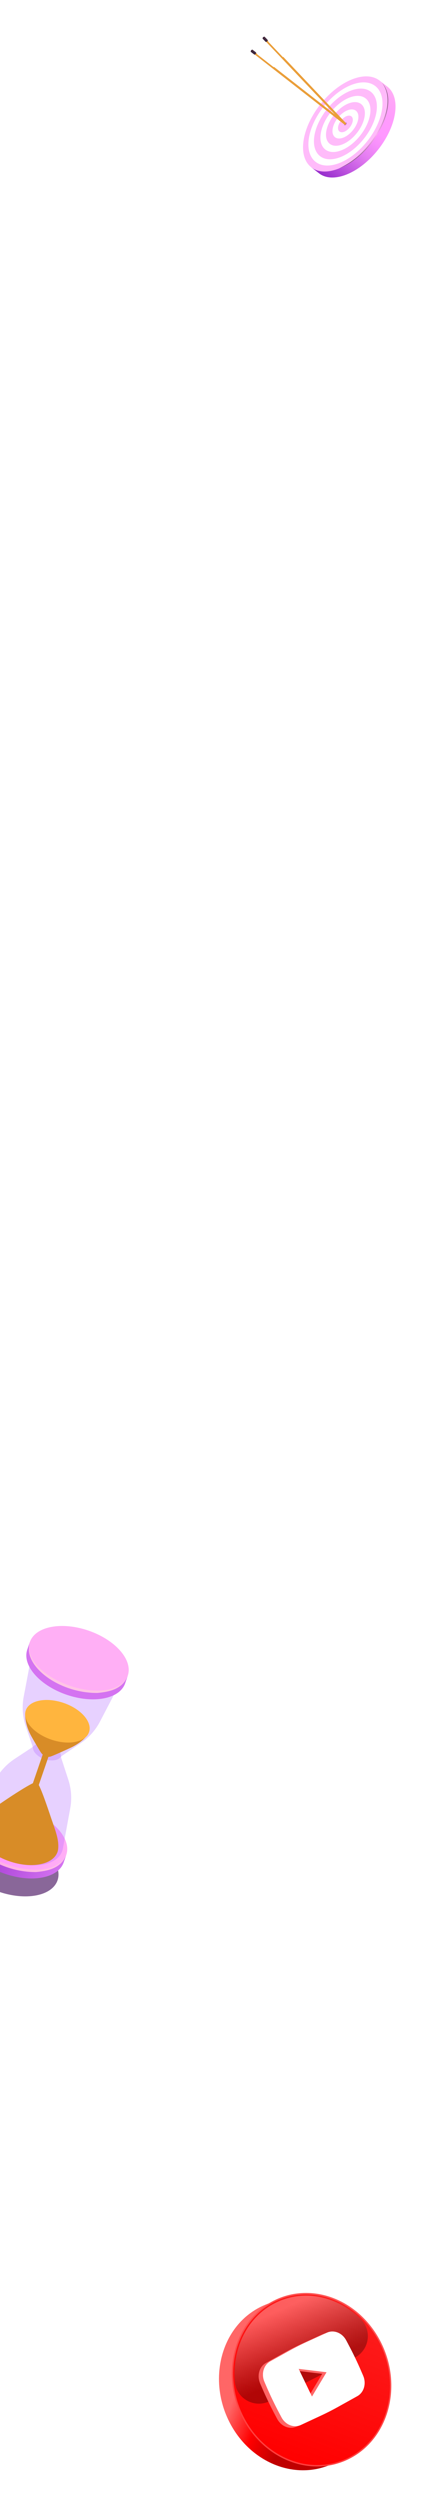 <svg width="143" height="846" viewBox="0 0 143 846" fill="none" xmlns="http://www.w3.org/2000/svg">
<g clip-path="url(#clip0_137_965)">
<path d="M90.697 779.607C89.821 779.929 88.954 780.307 88.103 780.741C87.832 780.878 87.566 781.024 87.302 781.171C87.237 781.209 87.173 781.243 87.107 781.28C86.847 781.429 86.588 781.58 86.334 781.74C86.322 781.745 86.313 781.755 86.301 781.76C86.057 781.913 85.816 782.073 85.577 782.231C85.516 782.272 85.457 782.312 85.397 782.355C85.154 782.524 84.912 782.695 84.674 782.869C84.656 782.883 84.637 782.897 84.619 782.911C84.397 783.078 84.179 783.246 83.963 783.42C83.906 783.464 83.853 783.51 83.796 783.555C83.569 783.741 83.343 783.929 83.125 784.122C83.104 784.143 83.081 784.164 83.059 784.182C82.858 784.359 82.661 784.543 82.466 784.729C82.414 784.777 82.362 784.827 82.313 784.877C82.105 785.079 81.897 785.284 81.697 785.492C81.691 785.497 81.683 785.504 81.678 785.511C81.606 785.584 81.539 785.661 81.468 785.736C81.398 785.812 81.325 785.888 81.254 785.964C81.177 786.048 81.102 786.133 81.026 786.219C80.956 786.297 80.887 786.374 80.819 786.451C80.745 786.536 80.672 786.624 80.601 786.711C80.532 786.791 80.466 786.869 80.398 786.952C80.327 787.038 80.255 787.128 80.185 787.217C80.12 787.298 80.055 787.379 79.989 787.461C79.92 787.552 79.849 787.644 79.78 787.735C79.718 787.818 79.655 787.898 79.593 787.98C79.525 788.074 79.457 788.167 79.39 788.263C79.332 788.347 79.27 788.429 79.211 788.513C79.144 788.609 79.081 788.706 79.014 788.801C78.957 788.884 78.899 788.968 78.843 789.053C78.778 789.151 78.715 789.25 78.652 789.35C78.597 789.435 78.542 789.52 78.489 789.604C78.426 789.703 78.367 789.804 78.306 789.902C78.252 789.989 78.2 790.076 78.146 790.163C78.085 790.261 78.032 790.362 77.972 790.463C77.919 790.552 77.866 790.642 77.816 790.733C77.76 790.835 77.704 790.936 77.649 791.04C77.599 791.131 77.55 791.219 77.501 791.312C77.445 791.42 77.391 791.526 77.337 791.632C77.292 791.721 77.246 791.81 77.201 791.899C77.148 792.008 77.095 792.116 77.043 792.227C77 792.315 76.957 792.403 76.915 792.493C76.859 792.609 76.808 792.728 76.756 792.844C76.719 792.927 76.679 793.01 76.643 793.095C76.592 793.214 76.541 793.333 76.49 793.454C76.454 793.539 76.417 793.621 76.384 793.707C76.334 793.828 76.287 793.951 76.239 794.071C76.205 794.155 76.171 794.239 76.138 794.325C76.138 794.325 76.138 794.325 76.137 794.328C76.136 794.331 76.135 794.335 76.135 794.34C76.019 794.641 75.911 794.945 75.805 795.25C75.786 795.311 75.763 795.371 75.744 795.431C75.642 795.732 75.547 796.035 75.453 796.341C75.434 796.398 75.419 796.455 75.404 796.514C75.315 796.814 75.232 797.112 75.153 797.416C75.148 797.44 75.141 797.463 75.136 797.487C75.055 797.803 74.98 798.122 74.909 798.442C74.895 798.509 74.881 798.575 74.867 798.642C74.799 798.958 74.737 799.274 74.679 799.593C74.669 799.644 74.662 799.697 74.652 799.748C74.6 800.049 74.552 800.353 74.508 800.655C74.503 800.699 74.494 800.741 74.489 800.784C74.445 801.109 74.406 801.434 74.37 801.76C74.363 801.829 74.355 801.899 74.349 801.97C74.316 802.298 74.287 802.626 74.265 802.957C74.264 802.969 74.263 802.978 74.263 802.989C74.26 803.026 74.26 803.064 74.258 803.101C74.242 803.349 74.23 803.599 74.22 803.848C74.218 803.928 74.215 804.007 74.212 804.088C74.203 804.374 74.199 804.662 74.198 804.948C74.199 804.956 74.197 804.965 74.198 804.972C74.199 805.269 74.204 805.563 74.211 805.862C74.213 805.941 74.216 806.022 74.219 806.103C74.228 806.351 74.24 806.599 74.255 806.847C74.258 806.903 74.26 806.957 74.263 807.014C74.283 807.31 74.305 807.605 74.333 807.902C74.34 807.974 74.348 808.047 74.355 808.118C74.379 808.357 74.405 808.598 74.435 808.838C74.444 808.913 74.452 808.986 74.463 809.061C74.502 809.357 74.543 809.654 74.591 809.951C74.6 810.002 74.609 810.053 74.616 810.105C74.657 810.358 74.701 810.611 74.751 810.863C74.765 810.945 74.782 811.025 74.796 811.107C74.854 811.402 74.915 811.699 74.983 811.993C74.984 811.997 74.986 812 74.985 812.005C75.053 812.305 75.125 812.602 75.203 812.9C75.223 812.981 75.245 813.062 75.267 813.143C75.334 813.39 75.401 813.64 75.473 813.888C75.489 813.942 75.503 813.999 75.519 814.052C75.606 814.346 75.698 814.639 75.794 814.934C75.818 815.006 75.843 815.08 75.867 815.152C75.945 815.389 76.028 815.626 76.115 815.863C76.142 815.936 76.166 816.01 76.193 816.083C76.302 816.375 76.412 816.666 76.531 816.957C76.553 817.007 76.574 817.061 76.594 817.112C76.696 817.358 76.799 817.603 76.906 817.849C76.941 817.927 76.977 818.007 77.011 818.085C77.141 818.376 77.274 818.669 77.414 818.958C83.942 832.53 98.441 839.048 110.838 834.489L115.661 832.716C103.266 837.274 88.766 830.754 82.237 817.185C82.097 816.896 81.965 816.606 81.834 816.313C81.799 816.233 81.764 816.155 81.729 816.077C81.62 815.832 81.519 815.586 81.417 815.34C81.395 815.29 81.374 815.236 81.354 815.184C81.237 814.893 81.125 814.603 81.016 814.31C80.989 814.237 80.965 814.163 80.937 814.09C80.851 813.854 80.77 813.616 80.689 813.38C80.666 813.308 80.641 813.234 80.617 813.162C80.521 812.867 80.429 812.573 80.342 812.28C80.326 812.226 80.31 812.171 80.296 812.116C80.224 811.868 80.154 811.619 80.09 811.37C80.068 811.29 80.048 811.208 80.026 811.127C79.95 810.829 79.876 810.532 79.808 810.233C79.806 810.228 79.805 810.226 79.805 810.22C79.74 809.926 79.677 809.63 79.619 809.334C79.602 809.254 79.588 809.172 79.572 809.089C79.525 808.835 79.479 808.584 79.438 808.33C79.428 808.28 79.419 808.229 79.412 808.174C79.364 807.877 79.322 807.58 79.284 807.284C79.275 807.209 79.267 807.135 79.255 807.061C79.226 806.821 79.2 806.58 79.176 806.341C79.168 806.268 79.161 806.197 79.153 806.123C79.126 805.828 79.103 805.531 79.084 805.237C79.081 805.181 79.079 805.127 79.076 805.07C79.061 804.822 79.049 804.574 79.04 804.326C79.037 804.245 79.035 804.166 79.031 804.085C79.023 803.789 79.017 803.493 79.019 803.196C79.018 803.188 79.02 803.179 79.019 803.171C79.019 802.882 79.026 802.596 79.033 802.311C79.035 802.23 79.038 802.149 79.041 802.071C79.051 801.822 79.063 801.572 79.078 801.324C79.082 801.276 79.083 801.229 79.086 801.18C79.108 800.849 79.137 800.521 79.169 800.193C79.177 800.124 79.184 800.055 79.191 799.983C79.227 799.657 79.265 799.332 79.31 799.008C79.315 798.964 79.323 798.919 79.329 798.878C79.373 798.576 79.421 798.272 79.473 797.971C79.483 797.92 79.49 797.867 79.5 797.816C79.558 797.497 79.62 797.181 79.687 796.865C79.701 796.798 79.716 796.732 79.73 796.665C79.801 796.345 79.875 796.026 79.957 795.71C79.962 795.686 79.969 795.663 79.974 795.639C80.054 795.337 80.136 795.037 80.225 794.737C80.243 794.679 80.258 794.62 80.273 794.564C80.365 794.259 80.463 793.955 80.564 793.654C80.584 793.594 80.607 793.534 80.626 793.473C80.731 793.168 80.839 792.862 80.955 792.563C80.958 792.557 80.959 792.553 80.962 792.547C80.995 792.461 81.028 792.377 81.062 792.293C81.11 792.173 81.157 792.05 81.207 791.929C81.241 791.845 81.28 791.76 81.314 791.676C81.365 791.557 81.415 791.436 81.466 791.317C81.502 791.232 81.542 791.149 81.579 791.066C81.631 790.95 81.683 790.833 81.738 790.715C81.78 790.625 81.823 790.537 81.866 790.45C81.919 790.341 81.971 790.23 82.024 790.121C82.069 790.032 82.115 789.943 82.16 789.854C82.214 789.748 82.268 789.642 82.324 789.534C82.372 789.444 82.422 789.353 82.472 789.263C82.528 789.161 82.583 789.057 82.639 788.955C82.689 788.864 82.742 788.774 82.796 788.685C82.853 788.585 82.909 788.485 82.969 788.385C83.02 788.296 83.075 788.211 83.129 788.124C83.19 788.026 83.251 787.924 83.312 787.826C83.365 787.742 83.42 787.657 83.475 787.572C83.538 787.472 83.603 787.372 83.667 787.275C83.722 787.19 83.78 787.106 83.837 787.024C83.903 786.925 83.967 786.831 84.034 786.735C84.093 786.651 84.155 786.569 84.213 786.485C84.281 786.392 84.348 786.296 84.416 786.202C84.478 786.12 84.54 786.037 84.603 785.957C84.672 785.866 84.74 785.773 84.812 785.683C84.877 785.599 84.943 785.52 85.007 785.437C85.077 785.348 85.147 785.259 85.221 785.171C85.286 785.09 85.355 785.013 85.423 784.93C85.496 784.843 85.567 784.756 85.641 784.671C85.708 784.592 85.778 784.517 85.848 784.439C85.924 784.353 85.999 784.267 86.076 784.183C86.146 784.106 86.22 784.032 86.29 783.956C86.367 783.875 86.442 783.792 86.52 783.714C86.722 783.503 86.927 783.299 87.136 783.099C87.188 783.048 87.24 783 87.29 782.951C87.484 782.766 87.682 782.584 87.882 782.404C87.903 782.384 87.926 782.362 87.948 782.344C88.169 782.15 88.392 781.963 88.619 781.777C88.675 781.73 88.729 781.686 88.786 781.642C89.002 781.468 89.219 781.298 89.442 781.133C89.46 781.119 89.479 781.105 89.498 781.091C89.734 780.915 89.976 780.744 90.219 780.575C90.28 780.534 90.339 780.494 90.399 780.451C90.637 780.29 90.878 780.13 91.124 779.98C91.135 779.975 91.144 779.965 91.156 779.96C91.409 779.803 91.667 779.65 91.929 779.5C91.995 779.463 92.058 779.426 92.125 779.391C92.388 779.244 92.655 779.1 92.925 778.96C93.564 778.635 94.211 778.341 94.864 778.078C95.082 777.989 95.299 777.905 95.519 777.827L90.696 779.599L90.697 779.607Z" fill="url(#paint0_linear_137_965)"/>
<path d="M117.293 832.554C104.271 838.355 88.679 831.696 81.799 817.391C74.709 802.657 79.602 785.233 92.706 778.549C93.085 778.356 93.475 778.171 93.861 777.999C106.883 772.198 122.474 778.861 129.356 793.165C136.446 807.898 131.55 825.322 118.446 832.005C118.067 832.199 117.68 832.382 117.291 832.555L117.293 832.554Z" fill="url(#paint1_linear_137_965)"/>
<path d="M128.938 793.366C121.947 778.835 105.822 772.388 92.92 778.965C80.02 785.544 75.229 802.657 82.221 817.19C89.212 831.72 105.339 838.166 118.238 831.588C131.138 825.009 135.929 807.896 128.939 793.368L128.938 793.366Z" fill="url(#paint2_linear_137_965)"/>
<path style="mix-blend-mode:screen" opacity="0.3" d="M94.239 778.851C93.867 779.017 93.493 779.194 93.13 779.381C83.63 784.225 78.608 794.936 79.601 806.018C80.112 811.749 86.317 815.108 91.434 812.496L120.192 797.818C125.142 795.291 126.193 788.626 122.214 784.733C114.573 777.264 103.697 774.638 94.239 778.851Z" fill="url(#paint3_linear_137_965)"/>
<path d="M109.637 789.767C109.531 789.806 109.427 789.85 109.322 789.896L102.747 792.897C101.577 793.432 100.42 793.991 99.274 794.576C98.318 795.062 97.372 795.566 96.433 796.089L90.136 799.591C90.046 799.642 89.96 799.694 89.872 799.75C89.849 799.766 89.826 799.782 89.803 799.797C89.734 799.845 89.664 799.892 89.597 799.944C89.583 799.956 89.566 799.966 89.552 799.978C89.473 800.041 89.396 800.102 89.322 800.168C89.304 800.184 89.284 800.201 89.267 800.217C89.208 800.271 89.151 800.327 89.094 800.385C89.083 800.395 89.071 800.406 89.061 800.419C89.053 800.428 89.046 800.436 89.037 800.446C89.007 800.478 88.978 800.511 88.949 800.543C88.925 800.57 88.899 800.598 88.876 800.625C88.847 800.66 88.819 800.694 88.79 800.729C88.768 800.758 88.744 800.785 88.722 800.815C88.694 800.851 88.667 800.888 88.642 800.924C88.621 800.953 88.601 800.981 88.578 801.01C88.552 801.049 88.526 801.089 88.499 801.128C88.481 801.155 88.461 801.183 88.444 801.213C88.416 801.255 88.392 801.299 88.368 801.343C88.352 801.369 88.336 801.395 88.32 801.422C88.291 801.473 88.263 801.527 88.235 801.58C88.224 801.599 88.216 801.617 88.206 801.637C88.17 801.711 88.134 801.785 88.102 801.859C88.094 801.879 88.085 801.897 88.078 801.917C88.054 801.974 88.029 802.029 88.009 802.088C88.009 802.088 88.005 802.092 88.006 802.094C88.004 802.101 88.004 802.106 88 802.111C87.957 802.223 87.919 802.336 87.884 802.453C87.878 802.47 87.874 802.486 87.868 802.504C87.835 802.621 87.805 802.738 87.779 802.857C87.773 802.882 87.769 802.903 87.763 802.927C87.737 803.046 87.717 803.168 87.7 803.288C87.697 803.306 87.695 803.326 87.692 803.344C87.675 803.466 87.662 803.59 87.654 803.715C87.656 803.719 87.652 803.724 87.652 803.729C87.652 803.729 87.653 803.732 87.654 803.734C87.647 803.836 87.644 803.939 87.643 804.041C87.642 804.069 87.644 804.098 87.643 804.126C87.642 804.206 87.646 804.287 87.648 804.365C87.649 804.392 87.65 804.419 87.652 804.449C87.658 804.553 87.665 804.657 87.679 804.761C87.68 804.777 87.682 804.792 87.686 804.807C87.695 804.896 87.708 804.987 87.723 805.076C87.729 805.107 87.734 805.137 87.739 805.168C87.756 805.254 87.772 805.34 87.791 805.425C87.794 805.445 87.798 805.465 87.805 805.487C87.83 805.592 87.856 805.695 87.887 805.799C87.895 805.826 87.901 805.851 87.91 805.877C87.936 805.959 87.96 806.039 87.99 806.118C88 806.147 88.011 806.178 88.021 806.206C88.059 806.31 88.1 806.413 88.142 806.515L88.74 807.907C90.108 811.081 91.607 814.194 93.23 817.239L93.94 818.57C94.828 820.231 96.356 821.286 97.963 821.509C98.694 821.612 99.441 821.542 100.152 821.281L101.6 820.748C99.326 821.586 96.679 820.455 95.388 818.037L94.678 816.707C93.053 813.663 91.555 810.546 90.189 807.374L89.59 805.982C89.546 805.881 89.507 805.778 89.469 805.674C89.456 805.644 89.448 805.614 89.439 805.586C89.411 805.505 89.383 805.424 89.358 805.344C89.349 805.318 89.341 805.294 89.335 805.267C89.305 805.162 89.278 805.059 89.253 804.955C89.249 804.934 89.246 804.914 89.239 804.892C89.22 804.807 89.204 804.721 89.188 804.635C89.182 804.605 89.177 804.574 89.171 804.543C89.156 804.454 89.143 804.364 89.134 804.275C89.132 804.259 89.131 804.243 89.127 804.228C89.116 804.123 89.108 804.02 89.1 803.916C89.099 803.889 89.097 803.86 89.096 803.833C89.093 803.752 89.091 803.673 89.091 803.594C89.092 803.566 89.09 803.536 89.091 803.508C89.092 803.406 89.096 803.303 89.102 803.201C89.103 803.196 89.104 803.187 89.104 803.181C89.112 803.057 89.125 802.933 89.142 802.81C89.145 802.792 89.147 802.772 89.15 802.754C89.166 802.632 89.19 802.512 89.214 802.394C89.219 802.369 89.224 802.348 89.229 802.324C89.256 802.205 89.286 802.087 89.321 801.97C89.327 801.953 89.33 801.935 89.337 801.919C89.373 801.804 89.41 801.689 89.453 801.576C89.455 801.57 89.459 801.56 89.462 801.553C89.484 801.493 89.508 801.436 89.533 801.381C89.541 801.364 89.547 801.345 89.555 801.327C89.588 801.252 89.624 801.179 89.659 801.105C89.668 801.088 89.679 801.069 89.688 801.051C89.716 800.998 89.744 800.944 89.772 800.89C89.788 800.864 89.803 800.838 89.819 800.812C89.843 800.768 89.87 800.723 89.895 800.682C89.913 800.654 89.934 800.626 89.951 800.596C89.977 800.557 90.002 800.516 90.03 800.479C90.05 800.451 90.07 800.422 90.091 800.394C90.118 800.357 90.145 800.32 90.173 800.283C90.195 800.254 90.219 800.227 90.239 800.199C90.268 800.164 90.296 800.13 90.325 800.095C90.348 800.068 90.374 800.04 90.398 800.013C90.427 799.981 90.457 799.948 90.486 799.916C90.505 799.897 90.526 799.876 90.545 799.857C90.601 799.799 90.658 799.743 90.717 799.69C90.734 799.673 90.754 799.656 90.772 799.64C90.846 799.574 90.922 799.51 91.002 799.45C91.016 799.438 91.033 799.428 91.047 799.416C91.114 799.364 91.181 799.318 91.253 799.269C91.276 799.254 91.299 799.238 91.323 799.222C91.408 799.168 91.495 799.112 91.586 799.063L97.883 795.561C98.82 795.039 99.768 794.534 100.725 794.048C101.87 793.463 103.029 792.903 104.197 792.369L110.772 789.369C110.877 789.322 110.98 789.276 111.087 789.239L109.639 789.772L109.637 789.767Z" fill="#FF6666"/>
<path d="M99.766 802.156L109.203 803.293L104.265 811.511L105.715 810.978L110.652 802.762L101.214 801.624L99.766 802.156Z" fill="#FF6666"/>
<path d="M117.966 793.186L117.3 791.942C115.95 789.416 113.115 788.295 110.773 789.366L104.198 792.367C103.027 792.902 101.871 793.461 100.725 794.046C99.769 794.532 98.823 795.036 97.883 795.559L91.587 799.061C89.322 800.32 88.454 803.335 89.596 805.984L90.194 807.376C91.561 810.55 93.061 813.663 94.683 816.708L95.393 818.039C96.751 820.581 99.605 821.698 101.951 820.604L108.766 817.433C109.737 816.981 110.7 816.511 111.654 816.026C112.611 815.539 113.555 815.033 114.494 814.513L121.074 810.854C123.339 809.596 124.207 806.581 123.065 803.93L122.474 802.562C121.101 799.373 119.597 796.243 117.961 793.188L117.966 793.186ZM105.714 810.978L101.213 801.624L110.65 802.76L105.714 810.978Z" fill="white"/>
</g>
<g clip-path="url(#clip1_137_965)" filter="url(#filter0_f_137_965)">
<g style="mix-blend-mode:multiply" opacity="0.6">
<path d="M12.315 641.383C15.715 640.722 18.019 639.188 19.113 637.174C20.509 634.587 19.898 631.195 16.97 627.841C11.775 621.879 1.278 618.271 -6.484 619.78C-11.255 620.71 -13.879 623.361 -13.986 626.655C-14.049 628.717 -13.131 631.031 -11.138 633.323C-5.944 639.285 4.553 642.892 12.315 641.383Z" fill="#3A0155"/>
</g>
<path d="M-10.682 616.191L-11.557 618.735C-12.446 621.2 -11.684 624.243 -9.052 627.262C-3.858 633.224 6.64 636.832 14.402 635.323C18.232 634.577 20.691 632.715 21.56 630.307L22.435 627.763L-10.67 616.185L-10.682 616.191Z" fill="url(#paint4_linear_137_965)"/>
<path d="M15.276 632.778C18.676 632.117 20.98 630.582 22.073 628.568C23.47 625.982 22.859 622.589 19.93 619.235C14.736 613.273 4.239 609.666 -3.523 611.175C-8.294 612.105 -10.918 614.756 -11.025 618.05C-11.088 620.111 -10.171 622.425 -8.177 624.717C-2.983 630.679 7.514 634.287 15.276 632.778Z" fill="url(#paint5_linear_137_965)"/>
<path d="M-11.037 618.057C-11.656 625.458 -0.03 633.63 12.228 633.497C16.311 633.123 20.159 632.204 22.062 628.576C15.555 638.309 -10.777 629.239 -11.037 618.057Z" fill="url(#paint6_linear_137_965)"/>
<g style="mix-blend-mode:screen" opacity="0.3">
<path d="M21.309 625.503C20.864 628.121 18.549 630.18 14.614 630.953C7.622 632.314 -1.845 629.061 -6.532 623.686C-9.414 620.38 -9.81 617.039 -8.055 614.64C-7.517 613.905 -4.164 607.38 -1.8 602.747C-0.241 599.688 2.089 597.094 4.959 595.204L10.657 591.453C11.01 591.225 11.329 590.943 11.648 590.662C12.228 590.174 13.164 589.882 14.422 589.913C15.987 589.943 17.523 590.46 18.782 591.379C19.951 592.225 20.534 593.144 20.624 593.958C20.665 594.363 20.708 594.759 20.831 595.139L23.15 602.238C24.177 605.372 24.393 608.714 23.797 611.956C22.854 617.067 21.499 624.458 21.321 625.497L21.309 625.503Z" fill="#AD66FF"/>
</g>
<g style="mix-blend-mode:screen" opacity="0.3">
<path d="M38.327 561.935C33.649 556.563 24.183 553.31 17.181 554.668C12.876 555.504 10.51 557.895 10.419 560.867C10.392 561.777 9.025 568.984 8.042 574.092C7.391 577.464 7.633 580.941 8.735 584.196L10.924 590.658C11.063 591.055 11.141 591.473 11.219 591.891C11.38 592.623 11.935 593.438 12.947 594.187C14.2 595.126 15.729 595.661 17.287 595.711C18.729 595.762 19.754 595.395 20.325 594.809C20.606 594.515 20.884 594.229 21.215 594.005L27.408 589.831C30.145 587.99 32.369 585.487 33.892 582.564C36.291 577.953 39.765 571.29 40.263 570.362C41.522 568.024 40.962 564.977 38.333 561.948L38.327 561.935ZM17.939 593.63C17.801 593.878 17.511 594.075 17.08 594.159C16.105 594.353 14.78 593.898 14.12 593.142C13.87 592.855 13.749 592.56 13.764 592.301C13.781 591.883 14.107 591.551 14.709 591.43C15.684 591.237 17.008 591.692 17.669 592.448C18.041 592.872 18.116 593.299 17.939 593.63Z" fill="#AD66FF"/>
</g>
<path d="M8.512 579.836C8.512 579.836 8.509 579.877 8.515 579.889C8.531 582.612 9.332 585.267 10.666 587.629C11.849 589.727 13.446 592.465 13.861 593.041C14.788 594.343 16.033 594.781 17.264 594.369C18.067 594.095 21.671 592.5 24.005 591.399C26.162 590.385 28.126 588.977 29.655 587.144C29.69 587.103 8.516 579.826 8.516 579.826L8.512 579.836Z" fill="#D88C27"/>
<path d="M10.146 555.58L9.272 558.124C8.382 560.589 9.145 563.632 11.776 566.651C16.97 572.613 27.468 576.22 35.23 574.711C39.06 573.966 41.519 572.104 42.389 569.696L43.263 567.152L10.159 555.574L10.146 555.58Z" fill="url(#paint7_linear_137_965)"/>
<path d="M36.104 572.166C39.504 571.505 41.808 569.971 42.901 567.957C44.298 565.371 43.688 561.978 40.759 558.624C35.564 552.662 25.067 549.054 17.305 550.564C12.534 551.493 9.91 554.144 9.803 557.439C9.74 559.5 10.658 561.814 12.651 564.106C17.845 570.068 28.343 573.676 36.104 572.166Z" fill="url(#paint8_linear_137_965)"/>
<path d="M9.791 557.446C9.173 564.846 20.798 573.018 33.056 572.885C37.139 572.512 40.987 571.593 42.89 567.964C36.383 577.698 10.051 568.627 9.791 557.446Z" fill="url(#paint9_linear_137_965)"/>
<path d="M13.598 630.857C16.386 630.314 18.289 629.054 19.174 627.402C19.299 627.16 19.412 626.924 19.5 626.668C19.727 626.006 19.793 625.109 19.742 624.055C19.594 621.255 18.295 618.144 17.055 614.429C15.245 609.049 13.233 603.335 12.392 603.045C11.304 602.672 -0.031 610.27 -3.779 613.085C-5.903 614.681 -6.934 614.972 -7.733 617.298C-7.893 617.762 -7.986 618.248 -8 618.751C-8.053 620.445 -7.299 622.343 -5.654 624.231C-1.385 629.134 7.239 632.098 13.62 630.854L13.598 630.857Z" fill="#D88C27"/>
<path d="M25.53 589.449C27.729 589.02 29.221 588.032 29.923 586.729C30.827 585.052 30.427 582.863 28.54 580.692C25.183 576.831 18.392 574.497 13.38 575.482C10.298 576.083 8.596 577.803 8.532 579.927C8.488 581.255 9.085 582.75 10.371 584.239C13.728 588.1 20.518 590.434 25.53 589.449Z" fill="#FFB53E"/>
<path d="M17.016 592.761L15.039 592.082L10.625 604.925L12.602 605.604L17.016 592.761Z" fill="#D88C27"/>
</g>
<path d="M131.231 29.291C133.423 30.991 134.475 34.145 133.855 38.336C132.625 46.665 125.281 55.938 117.447 59.051C113.557 60.596 110.274 60.33 108.11 58.651L105.49 56.621L128.611 27.261L131.231 29.291Z" fill="url(#paint10_linear_137_965)"/>
<path d="M131.238 36.307C131.777 32.662 131.053 29.802 129.411 28.003C127.303 25.685 123.679 25.111 119.271 26.864C111.438 29.977 104.093 39.251 102.863 47.579C101.633 55.907 106.996 60.134 114.825 57.024C122.659 53.911 130.003 44.637 131.233 36.309L131.238 36.307Z" fill="#FFBBFA"/>
<path style="mix-blend-mode:screen" d="M119.823 54.301C118.87 55.039 117.318 55.978 114.832 57.012C117.143 55.908 118.746 54.873 119.69 54.113C127.098 48.771 135.083 35.069 129.418 27.992C135.275 34.541 128.158 48.587 119.829 54.299L119.823 54.301Z" fill="url(#paint11_radial_137_965)"/>
<path d="M121.4 40.215C121.024 42.76 118.775 45.604 116.378 46.558C113.986 47.51 112.346 46.211 112.717 43.669C113.093 41.124 115.342 38.28 117.736 37.334C120.127 36.382 121.774 37.678 121.397 40.223L121.4 40.215ZM114.571 42.926C114.358 44.376 115.295 45.118 116.661 44.578C118.029 44.029 119.314 42.41 119.531 40.951C119.744 39.501 118.806 38.759 117.441 39.3C116.078 39.846 114.787 41.468 114.571 42.926Z" fill="white"/>
<path d="M125.429 38.615C124.705 43.521 120.364 49.007 115.744 50.839C111.132 52.674 107.959 50.173 108.683 45.267C109.407 40.36 113.748 34.874 118.368 33.043C122.981 31.208 126.153 33.709 125.429 38.615ZM110.545 44.527C109.981 48.347 112.449 50.286 116.035 48.862C119.626 47.436 123.004 43.174 123.567 39.355C124.128 35.542 121.669 33.594 118.078 35.02C114.487 36.446 111.111 40.712 110.551 44.525L110.545 44.527Z" fill="white"/>
<path d="M129.458 37.012C128.387 44.28 121.953 52.407 115.115 55.128C108.274 57.843 103.583 54.141 104.654 46.872C105.726 39.604 112.16 31.477 119 28.762C125.838 26.042 130.532 29.749 129.461 37.017L129.458 37.012ZM106.509 46.13C105.597 52.311 109.586 55.457 115.398 53.148C121.209 50.838 126.683 43.928 127.591 37.754C128.502 31.572 124.514 28.426 118.696 30.738C112.885 33.047 107.411 39.958 106.503 46.132L106.509 46.13Z" fill="white"/>
<path d="M116.642 42.103C116.605 42.346 116.762 42.468 116.988 42.377C117.215 42.286 117.427 42.017 117.464 41.774C117.501 41.53 117.344 41.409 117.117 41.5C116.891 41.59 116.679 41.86 116.642 42.103Z" fill="#BD55DF"/>
<path d="M86.617 18.387L85.004 18.373L84.272 18.368L85.866 19.615L87.778 19.782L86.069 19.768L87.644 20.998L89.558 21.171L87.843 21.16C88.152 21.404 88.841 21.941 89.054 22.103C90.309 23.08 92.27 22.891 92.375 22.881L86.617 18.387Z" fill="white"/>
<path d="M86.095 18.132C85.946 18.192 85.843 18.112 85.87 17.955C85.892 17.8 86.032 17.624 86.181 17.564C86.33 17.504 86.432 17.584 86.406 17.741C86.384 17.895 86.244 18.072 86.095 18.132Z" fill="#EA9E39"/>
<path d="M86.357 17.571L117.247 41.67C117.292 41.702 117.308 41.759 117.296 41.84C117.275 41.995 117.134 42.172 116.985 42.232C116.913 42.26 116.847 42.255 116.81 42.226L85.92 18.127C85.957 18.156 86.023 18.161 86.095 18.133C86.244 18.073 86.385 17.896 86.406 17.741C86.418 17.66 86.396 17.606 86.357 17.571Z" fill="#EA9E39"/>
<path d="M85.257 17.585C85.059 17.665 84.927 17.559 84.958 17.35C84.99 17.14 85.172 16.908 85.371 16.829C85.569 16.749 85.701 16.855 85.67 17.064C85.639 17.274 85.456 17.506 85.257 17.585Z" fill="#3B223A"/>
<path d="M85.606 16.836L86.722 17.704C86.777 17.745 86.802 17.824 86.787 17.931C86.756 18.141 86.574 18.373 86.375 18.452C86.276 18.492 86.196 18.486 86.141 18.444L85.025 17.577C85.08 17.619 85.16 17.625 85.259 17.585C85.458 17.505 85.64 17.273 85.671 17.064C85.686 16.957 85.661 16.878 85.606 16.836Z" fill="url(#paint12_linear_137_965)"/>
<path style="mix-blend-mode:screen" d="M85.261 17.584C85.261 17.584 85.321 17.573 85.399 17.529C85.475 17.48 85.563 17.394 85.63 17.291C85.688 17.178 85.717 17.059 85.693 16.967C85.674 16.873 85.605 16.843 85.605 16.843C85.605 16.843 85.654 16.887 85.655 16.969C85.664 17.055 85.631 17.163 85.566 17.259C85.463 17.465 85.256 17.587 85.256 17.587L85.261 17.584Z" fill="url(#paint13_radial_137_965)"/>
<path d="M87.472 17.379L86.979 18.243L92.737 22.737C92.787 22.685 93.738 21.701 92.482 20.725C92.27 20.562 91.998 20.347 91.683 20.105L91.652 20.156L91.159 21.02L91.478 19.946C90.964 19.542 90.37 19.082 89.811 18.645L89.78 18.696L89.287 19.56L89.606 18.486C89.27 18.221 88.947 17.976 88.668 17.757L88.637 17.808L88.144 18.672L88.463 17.598C87.991 17.235 87.697 16.997 87.681 16.99L87.456 17.386L87.472 17.379Z" fill="white"/>
<path d="M90.477 14.149L88.884 13.898L88.159 13.782L89.548 15.251L91.412 15.698L89.724 15.435L91.099 16.884L92.965 17.337L91.277 17.073C91.551 17.357 92.152 17.993 92.332 18.187C93.428 19.342 95.394 19.437 95.5 19.445L90.477 14.149Z" fill="white"/>
<path d="M89.998 13.819C89.84 13.857 89.752 13.766 89.8 13.613C89.847 13.461 90.01 13.307 90.168 13.269C90.326 13.231 90.413 13.323 90.366 13.475C90.318 13.628 90.156 13.782 89.998 13.819Z" fill="#EA9E39"/>
<path d="M90.34 13.3L117.274 41.702C117.308 41.739 117.321 41.804 117.299 41.876C117.251 42.029 117.088 42.183 116.931 42.221C116.855 42.238 116.792 42.225 116.758 42.188L89.824 13.787C89.858 13.824 89.921 13.837 89.997 13.819C90.155 13.781 90.317 13.627 90.365 13.475C90.385 13.397 90.38 13.335 90.34 13.3Z" fill="#EA9E39"/>
<path d="M89.252 13.153C89.048 13.203 88.928 13.079 88.989 12.877C89.049 12.676 89.268 12.473 89.472 12.423C89.573 12.402 89.654 12.414 89.701 12.465C89.752 12.514 89.766 12.598 89.731 12.701C89.671 12.902 89.451 13.105 89.247 13.155L89.252 13.153Z" fill="#3B223A"/>
<path d="M89.703 12.463L90.677 13.489C90.729 13.538 90.743 13.621 90.707 13.724C90.647 13.926 90.428 14.128 90.224 14.178C90.123 14.2 90.039 14.182 89.995 14.136L89.021 13.111C89.067 13.162 89.151 13.179 89.249 13.153C89.453 13.103 89.673 12.9 89.733 12.698C89.763 12.598 89.749 12.514 89.703 12.463Z" fill="url(#paint14_linear_137_965)"/>
<path style="mix-blend-mode:screen" d="M89.705 12.464C89.705 12.464 89.744 12.512 89.739 12.596C89.734 12.681 89.688 12.788 89.612 12.87C89.483 13.061 89.257 13.151 89.257 13.151C89.257 13.151 89.321 13.151 89.402 13.113C89.484 13.079 89.582 13.002 89.665 12.906C89.734 12.808 89.782 12.687 89.777 12.594C89.769 12.495 89.709 12.456 89.711 12.462L89.705 12.464Z" fill="url(#paint15_radial_137_965)"/>
<path d="M91.468 13.273L90.852 14.053L95.875 19.35C95.935 19.307 97.016 18.474 95.925 17.317C95.739 17.125 95.503 16.87 95.229 16.586L95.19 16.633L94.574 17.413L95.051 16.397C94.604 15.922 94.086 15.38 93.598 14.865L93.559 14.912L92.943 15.692L93.42 14.676C93.122 14.363 92.843 14.068 92.601 13.816L92.563 13.863L91.947 14.643L92.423 13.627C92.013 13.194 91.757 12.922 91.739 12.911L91.458 13.264L91.468 13.273Z" fill="white"/>
<defs>
<filter id="filter0_f_137_965" x="-43.656" y="513.83" width="128.336" height="151.205" filterUnits="userSpaceOnUse" color-interpolation-filters="sRGB">
<feFlood flood-opacity="0" result="BackgroundImageFix"/>
<feBlend mode="normal" in="SourceGraphic" in2="BackgroundImageFix" result="shape"/>
<feGaussianBlur stdDeviation="6" result="effect1_foregroundBlur_137_965"/>
</filter>
<linearGradient id="paint0_linear_137_965" x1="82.757" y1="801.621" x2="101.993" y2="808.77" gradientUnits="userSpaceOnUse">
<stop stop-color="#FF6666"/>
<stop offset="0.5" stop-color="#FF0000"/>
<stop offset="1" stop-color="#BF0000"/>
</linearGradient>
<linearGradient id="paint1_linear_137_965" x1="95.42" y1="831.831" x2="115.838" y2="778.762" gradientUnits="userSpaceOnUse">
<stop stop-color="#FF3D3D"/>
<stop offset="1" stop-color="#FC5959"/>
</linearGradient>
<linearGradient id="paint2_linear_137_965" x1="95.598" y1="831.377" x2="115.665" y2="779.215" gradientUnits="userSpaceOnUse">
<stop stop-color="#FF0000"/>
<stop offset="1" stop-color="#FC1D1D"/>
</linearGradient>
<linearGradient id="paint3_linear_137_965" x1="105.767" y1="806.124" x2="93.72" y2="779.082" gradientUnits="userSpaceOnUse">
<stop offset="0.16"/>
<stop offset="0.25" stop-color="#171717"/>
<stop offset="0.43" stop-color="#525252"/>
<stop offset="0.69" stop-color="#B0B0B0"/>
<stop offset="0.9" stop-color="white"/>
</linearGradient>
<linearGradient id="paint4_linear_137_965" x1="-12.782" y1="622.301" x2="20.394" y2="633.702" gradientUnits="userSpaceOnUse">
<stop stop-color="#962DCC"/>
<stop offset="1" stop-color="#D473F1"/>
</linearGradient>
<linearGradient id="paint5_linear_137_965" x1="-10.711" y1="616.276" x2="22.464" y2="627.677" gradientUnits="userSpaceOnUse">
<stop stop-color="#FF98FF"/>
<stop offset="0.43" stop-color="#FF9BFD"/>
<stop offset="0.81" stop-color="#FFA6F8"/>
<stop offset="1" stop-color="#FFAFF5"/>
</linearGradient>
<linearGradient id="paint6_linear_137_965" x1="-12.317" y1="621.783" x2="20.527" y2="633.071" gradientUnits="userSpaceOnUse">
<stop stop-color="#FFADE5"/>
<stop offset="0.43" stop-color="#FFB0E5"/>
<stop offset="0.81" stop-color="#FFBBE5"/>
<stop offset="1" stop-color="#FFC4E5"/>
</linearGradient>
<linearGradient id="paint7_linear_137_965" x1="-6.641" y1="556.642" x2="-5.695" y2="556.967" gradientUnits="userSpaceOnUse">
<stop stop-color="#962DCC"/>
<stop offset="1" stop-color="#D473F1"/>
</linearGradient>
<linearGradient id="paint8_linear_137_965" x1="-4.57" y1="550.617" x2="-3.624" y2="550.942" gradientUnits="userSpaceOnUse">
<stop stop-color="#FF98FF"/>
<stop offset="0.43" stop-color="#FF9BFD"/>
<stop offset="0.81" stop-color="#FFA6F8"/>
<stop offset="1" stop-color="#FFAFF5"/>
</linearGradient>
<linearGradient id="paint9_linear_137_965" x1="-6.431" y1="556.037" x2="-5.486" y2="556.362" gradientUnits="userSpaceOnUse">
<stop stop-color="#FFADE5"/>
<stop offset="0.43" stop-color="#FFB0E5"/>
<stop offset="0.81" stop-color="#FFBBE5"/>
<stop offset="1" stop-color="#FFC4E5"/>
</linearGradient>
<linearGradient id="paint10_linear_137_965" x1="134.193" y1="31.603" x2="111.203" y2="61.078" gradientUnits="userSpaceOnUse">
<stop stop-color="#FFAFF5"/>
<stop offset="0.07" stop-color="#FFA6F8"/>
<stop offset="0.22" stop-color="#FF9BFD"/>
<stop offset="0.38" stop-color="#FF98FF"/>
<stop offset="0.48" stop-color="#F790FB"/>
<stop offset="0.63" stop-color="#E37CF1"/>
<stop offset="0.8" stop-color="#C35AE1"/>
<stop offset="1" stop-color="#962DCC"/>
</linearGradient>
<radialGradient id="paint11_radial_137_965" cx="0" cy="0" r="1" gradientUnits="userSpaceOnUse" gradientTransform="translate(127.502 45.415) rotate(-111.832) scale(29.637 29.89)">
<stop stop-color="#FFAFF5"/>
<stop offset="0.01" stop-color="#FAACF0"/>
<stop offset="0.39" stop-color="#90638B"/>
<stop offset="0.68" stop-color="#422D40"/>
<stop offset="0.9" stop-color="#120C11"/>
<stop offset="1"/>
</radialGradient>
<linearGradient id="paint12_linear_137_965" x1="86.267" y1="17.352" x2="85.692" y2="18.097" gradientUnits="userSpaceOnUse">
<stop stop-color="#473046"/>
<stop offset="0.34" stop-color="#412940"/>
<stop offset="1" stop-color="#3B223A"/>
</linearGradient>
<radialGradient id="paint13_radial_137_965" cx="0" cy="0" r="1" gradientUnits="userSpaceOnUse" gradientTransform="translate(85.631 17.068) rotate(-111.832) scale(0.984 0.993)">
<stop stop-color="#F5A25E"/>
<stop offset="0.05" stop-color="#C7844C"/>
<stop offset="0.09" stop-color="#9C673C"/>
<stop offset="0.14" stop-color="#774E2D"/>
<stop offset="0.2" stop-color="#563921"/>
<stop offset="0.25" stop-color="#3B2716"/>
<stop offset="0.32" stop-color="#25180E"/>
<stop offset="0.4" stop-color="#140D07"/>
<stop offset="0.49" stop-color="#080503"/>
<stop offset="0.63" stop-color="#010100"/>
<stop offset="1"/>
</radialGradient>
<linearGradient id="paint14_linear_137_965" x1="90.289" y1="13.072" x2="89.607" y2="13.718" gradientUnits="userSpaceOnUse">
<stop stop-color="#473046"/>
<stop offset="0.34" stop-color="#412940"/>
<stop offset="1" stop-color="#3B223A"/>
</linearGradient>
<radialGradient id="paint15_radial_137_965" cx="0" cy="0" r="1" gradientUnits="userSpaceOnUse" gradientTransform="translate(89.678 12.78) rotate(-111.832) scale(1.12 1.129)">
<stop stop-color="#F5A25E"/>
<stop offset="0.05" stop-color="#C7844C"/>
<stop offset="0.09" stop-color="#9C673C"/>
<stop offset="0.14" stop-color="#774E2D"/>
<stop offset="0.2" stop-color="#563921"/>
<stop offset="0.25" stop-color="#3B2716"/>
<stop offset="0.32" stop-color="#25180E"/>
<stop offset="0.4" stop-color="#140D07"/>
<stop offset="0.49" stop-color="#080503"/>
<stop offset="0.63" stop-color="#010100"/>
<stop offset="1"/>
</radialGradient>
<clipPath id="clip0_137_965">
<rect width="57.988" height="59.369" fill="white" transform="translate(64.891 790.908) rotate(-24.012)"/>
</clipPath>
<clipPath id="clip1_137_965">
<rect width="72.68" height="109.53" fill="white" transform="translate(3.945 525.83) rotate(18.966)"/>
</clipPath>
</defs>
</svg>
